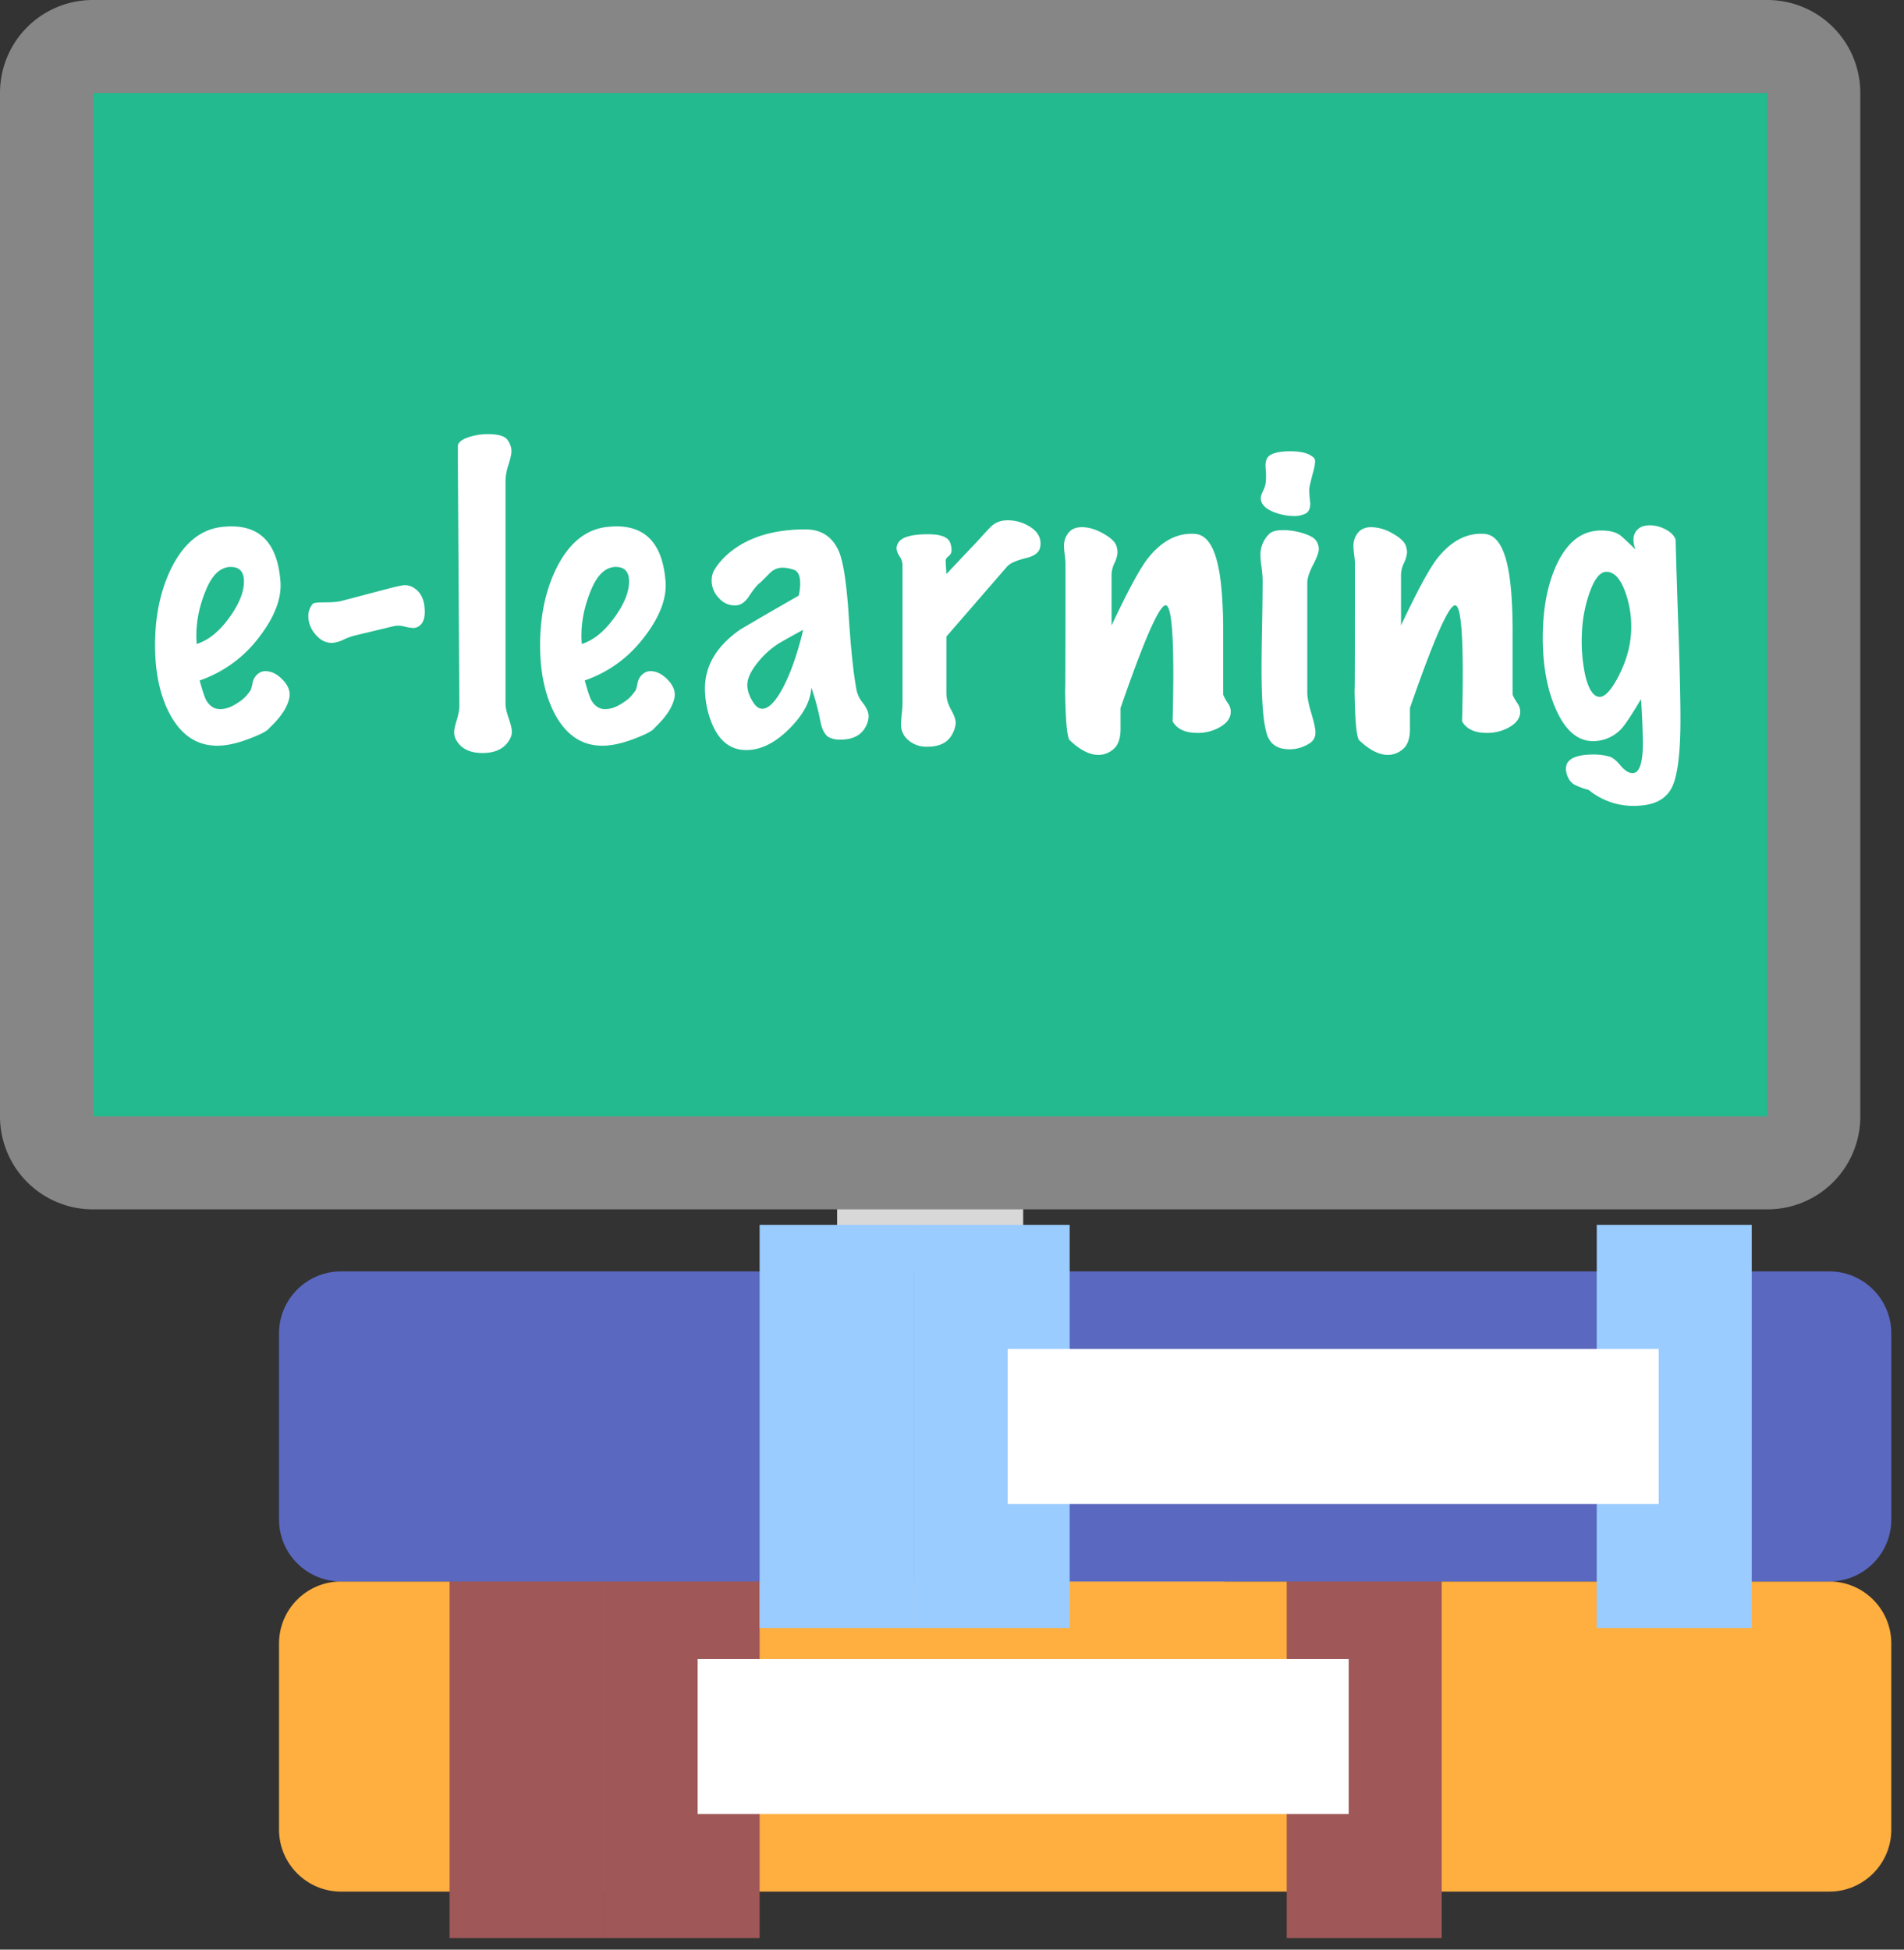 <svg xmlns="http://www.w3.org/2000/svg" width="42" height="43" fill="none" viewBox="0 0 42 43">
  <rect x="0" y="0" width="42" height="43" fill="#333333" stroke="none"/>
  <path fill="#D8D8D8" fill-rule="evenodd" d="M18.466 25.305h4.104v7.524h-4.104v-7.524Z" clip-rule="evenodd"/>
  <path stroke="#979797" stroke-width="3.419" d="M15.73 33.513h9.575v.683H15.73v-.683Z" clip-rule="evenodd"/>
  <path fill="#868686" fill-rule="evenodd" d="M0 2.049C0 .917.915 0 2.049 0h36.938a2.05 2.05 0 0 1 2.049 2.049v22.576a2.047 2.047 0 0 1-2.05 2.048H2.05A2.05 2.05 0 0 1 0 24.625V2.049Z" clip-rule="evenodd"/>
  <path fill="#22BA8E" fill-rule="evenodd" d="M2.052 2.052h36.932v22.57H2.052V2.051Z" clip-rule="evenodd"/>
  <path fill="#fff" fill-rule="evenodd" d="M6.382 15.394c-.043.208-.191.43-.443.665-.038.06-.189.14-.451.238-.301.114-.561.164-.78.147-.41-.027-.733-.262-.968-.705-.214-.41-.32-.914-.32-1.51 0-.646.12-1.212.36-1.7.269-.536.627-.837 1.076-.902a2.04 2.04 0 0 1 .254-.017c.651 0 1.01.4 1.075 1.199.033.366-.112.766-.435 1.198a2.77 2.77 0 0 1-1.346 1.001c.06.219.107.361.14.427.077.137.18.205.312.205.126 0 .26-.05.402-.148a.788.788 0 0 0 .246-.238c.022-.01.044-.072.066-.184a.33.33 0 0 1 .172-.242.254.254 0 0 1 .115-.025c.131 0 .259.064.382.193.123.128.17.261.143.398Zm-1.288-2.89c-.219 0-.397.157-.534.469-.18.416-.254.826-.221 1.23.257-.081.495-.273.714-.574.219-.3.328-.569.328-.804 0-.213-.096-.32-.287-.32Zm4.17 1.29a.229.229 0 0 1-.157.057 1.21 1.21 0 0 1-.189-.033.477.477 0 0 0-.23-.008l-.886.213a1.548 1.548 0 0 0-.254.099.635.635 0 0 1-.23.057c-.137 0-.257-.063-.361-.189a.612.612 0 0 1-.156-.393.42.42 0 0 1 .098-.28c.022-.021.107-.032.255-.032.18 0 .309-.011.386-.033l.935-.246c.246-.066.397-.099.452-.099a.36.36 0 0 1 .188.05c.17.098.255.278.255.541 0 .137-.036.235-.107.296Zm1.985 2.503c-.11.208-.312.311-.607.311-.274 0-.465-.093-.575-.279a.345.345 0 0 1-.049-.18c0-.055.02-.145.058-.27.038-.127.057-.23.057-.313l-.033-5.302v-.443c.017-.07.093-.13.23-.176.137-.047.282-.07.435-.07.224 0 .367.041.427.123.06.082.09.167.09.255 0 .06-.022.16-.066.3a1.21 1.21 0 0 0-.065.34v4.924c0 .082.023.19.07.324.046.134.07.231.07.292 0 .06-.014.114-.042.164Zm3.628-.903c-.044.208-.192.43-.443.665-.039.06-.19.14-.452.238-.3.114-.56.164-.78.147-.41-.027-.733-.262-.968-.705-.213-.41-.32-.914-.32-1.51 0-.646.12-1.212.361-1.7.268-.536.627-.837 1.075-.902a2.04 2.04 0 0 1 .255-.017c.65 0 1.01.4 1.075 1.199.033.366-.112.766-.435 1.198-.35.476-.799.81-1.346 1.001.06.219.107.361.14.427.076.137.18.205.311.205.126 0 .26-.05.402-.148a.788.788 0 0 0 .247-.238c.021-.01.043-.072.065-.184a.33.33 0 0 1 .173-.242.254.254 0 0 1 .114-.025c.132 0 .259.064.382.193.123.128.171.261.144.398Zm-1.289-2.89c-.219 0-.396.157-.533.469-.18.416-.255.826-.222 1.23.257-.081.495-.273.714-.574.22-.3.329-.569.329-.804 0-.213-.096-.32-.288-.32Zm5.557 3.407c-.083.268-.285.402-.608.402a.52.52 0 0 1-.262-.057c-.088-.06-.148-.18-.181-.361a5.266 5.266 0 0 0-.197-.73c-.016.3-.18.605-.492.914-.312.31-.627.464-.944.464-.4 0-.676-.265-.83-.796a2.089 2.089 0 0 1-.081-.558c0-.51.26-.944.78-1.305.426-.252.856-.5 1.288-.747a1.18 1.18 0 0 0 .033-.27c0-.17-.047-.27-.14-.3a.796.796 0 0 0-.238-.046.383.383 0 0 0-.283.111l-.21.21c-.065.043-.15.144-.254.303-.082.126-.172.194-.27.205a.454.454 0 0 1-.386-.147.551.551 0 0 1-.172-.403c0-.087.021-.167.065-.238.126-.207.315-.388.566-.541.383-.23.862-.345 1.437-.345.366 0 .618.175.755.525.087.236.153.676.197 1.322.049.782.11 1.354.18 1.715a.668.668 0 0 0 .14.27c.082.11.123.206.123.288a.418.418 0 0 1-.017.115Zm-1.429-2.019c-.164.088-.326.178-.488.27-.161.094-.31.217-.447.37-.197.224-.296.416-.296.575 0 .13.05.268.148.41.055.077.115.115.18.115.143 0 .297-.159.464-.476.167-.318.314-.739.44-1.264Zm5.228-1.822c-.021.115-.125.194-.311.238-.22.055-.359.118-.419.189l-1.338 1.543v1.247c0 .12.034.242.103.365.068.123.102.218.102.284 0 .065-.019.14-.057.221-.093.208-.282.312-.566.312a.602.602 0 0 1-.468-.189.439.439 0 0 1-.115-.312c0-.043.005-.114.016-.213.011-.099.017-.178.017-.238v-3.07a.363.363 0 0 0-.066-.18.36.36 0 0 1-.066-.172.26.26 0 0 1 .033-.115c.071-.132.293-.197.665-.197.29 0 .454.068.492.205a.5.5 0 0 1 .025.14c0 .06-.022.106-.066.139-.043.033-.065.066-.065.098l.016.296.706-.747c.082-.093.168-.186.258-.279a.492.492 0 0 1 .317-.156.902.902 0 0 1 .537.123c.172.099.259.227.259.386a.416.416 0 0 1-.009.082Zm4.203 3.66c-.011.12-.09.223-.239.308a.971.971 0 0 1-.492.127c-.268 0-.451-.084-.55-.254.044-1.685-.005-2.539-.148-2.56-.136-.023-.47.732-1 2.264v.493c-.006.197-.06.336-.16.418a.506.506 0 0 1-.325.124c-.197 0-.408-.107-.632-.32-.066-.055-.101-.471-.107-1.248.006.476.009-.408.009-2.65 0-.05-.006-.117-.017-.202a1.615 1.615 0 0 1-.016-.185c0-.104.027-.194.082-.27.065-.099.17-.148.312-.148.147 0 .302.045.463.135.162.09.259.177.292.259.021.054.032.11.032.164a.62.62 0 0 1-.065.23.637.637 0 0 0-.066.246v1.133c.345-.734.605-1.218.78-1.453.312-.405.665-.594 1.059-.566.235.016.402.235.5.656.077.317.118.788.123 1.412v1.477a.95.95 0 0 0 .115.205.312.312 0 0 1 .05.205Zm1.838-5.63c.016.017.024.044.024.082 0 .05-.016.134-.049.255a6.637 6.637 0 0 0-.074.303c-.01.055-.005.175.017.361 0 .115-.034.19-.103.226a.557.557 0 0 1-.258.054c-.148 0-.299-.03-.452-.09-.186-.077-.279-.178-.279-.304 0-.039.017-.092.05-.16a.579.579 0 0 0 .057-.169 1.49 1.49 0 0 0 0-.328c-.011-.137.016-.23.082-.279.087-.066.244-.098.468-.098.246 0 .418.049.517.147Zm.107 2.003c0 .076-.043.195-.128.357-.084.161-.127.294-.127.398v2.413c0 .11.03.264.09.463.06.2.09.338.09.415a.27.27 0 0 1-.13.246.806.806 0 0 1-.444.131c-.208 0-.356-.07-.443-.213-.115-.175-.172-.697-.172-1.567 0-.208.004-.533.012-.973a59.4 59.4 0 0 0 .012-.964c0-.077-.008-.177-.024-.3a2.291 2.291 0 0 1-.025-.267.64.64 0 0 1 .197-.468c.055-.054.156-.082.304-.082.147 0 .295.024.443.07.148.047.242.1.283.16a.32.32 0 0 1 .061.18Zm4.44 3.627c-.011.12-.09.223-.238.308a.971.971 0 0 1-.493.127c-.268 0-.451-.084-.55-.254.044-1.685-.005-2.539-.147-2.56-.137-.023-.471.732-1.002 2.264v.493c-.005.197-.058.336-.16.418a.506.506 0 0 1-.324.124c-.197 0-.407-.107-.632-.32-.066-.055-.101-.471-.107-1.248.006.476.009-.408.009-2.65 0-.05-.006-.117-.017-.202a1.638 1.638 0 0 1-.016-.185c0-.104.027-.194.082-.27.066-.099.17-.148.312-.148a.95.95 0 0 1 .463.135c.162.09.259.177.292.259.022.054.033.11.033.164a.622.622 0 0 1-.066.23.635.635 0 0 0-.066.246v1.133c.345-.734.605-1.218.78-1.453.312-.405.665-.594 1.059-.566.235.016.402.235.5.656.077.317.118.788.123 1.412v1.477c.011.038.05.107.115.205a.311.311 0 0 1 .05.205Zm3.43-3.832c.011.47.036 1.244.074 2.322.022.76.033 1.305.033 1.633 0 .723-.058 1.215-.172 1.478-.115.262-.348.407-.698.435a1.564 1.564 0 0 1-1.157-.345 1.619 1.619 0 0 1-.312-.115c-.093-.055-.153-.148-.18-.279-.05-.257.153-.386.607-.386.115 0 .224.014.328.041.077.017.161.081.254.193s.18.171.263.177c.159.01.238-.214.238-.673a17.6 17.6 0 0 0-.041-.96c-.197.333-.34.55-.427.648a.854.854 0 0 1-.632.279c-.339 0-.613-.235-.82-.706-.192-.432-.288-.957-.288-1.576 0-.634.102-1.17.304-1.608.23-.493.547-.744.952-.755.219-.006.38.038.484.131.104.093.205.189.304.287-.071-.197-.055-.345.05-.443.06-.06.15-.09.27-.09.115 0 .23.03.345.09.114.06.188.134.221.222Zm-.985 2.092a2.256 2.256 0 0 0-.115-.902c-.109-.318-.251-.476-.426-.476-.143 0-.268.158-.378.476a3.065 3.065 0 0 0-.164.902 3.59 3.59 0 0 0 .074.903c.076.318.183.476.32.476.12 0 .26-.154.419-.463.158-.31.248-.615.27-.916Z" clip-rule="evenodd"/>
  <path fill="#0A3586" d="M12.31 36.932a1.368 1.368 0 1 0 2.736 0 1.368 1.368 0 0 0-2.735 0Z"/>
  <path fill="#FFAF40" d="M40.352 34.88H7.523c-.755 0-1.368.613-1.368 1.368v4.104c0 .755.613 1.368 1.368 1.368h32.829c.755 0 1.368-.613 1.368-1.368v-4.104c0-.755-.613-1.368-1.368-1.368Z"/>
  <path stroke="#9F5757" stroke-linecap="square" stroke-width="3.419" d="M11.627 35.564v5.472m3.42-5.472v5.472m15.046-5.472v5.472"/>
  <path stroke="#fff" stroke-linecap="square" stroke-width="3.419" d="M17.098 38.3h10.943"/>
  <path fill="#5B68C0" d="M40.352 28.041H7.523c-.755 0-1.368.613-1.368 1.368v4.104c0 .755.613 1.367 1.368 1.367h32.829c.755 0 1.368-.612 1.368-1.367v-4.104c0-.755-.613-1.368-1.368-1.368Z"/>
  <path stroke="#9ACCFF" stroke-linecap="square" stroke-width="3.419" d="M18.466 28.725v5.471m3.42-5.471v5.471m15.046-5.471v5.471"/>
  <path stroke="#fff" stroke-linecap="square" stroke-width="3.419" d="M23.938 31.46H34.88"/>
</svg>
